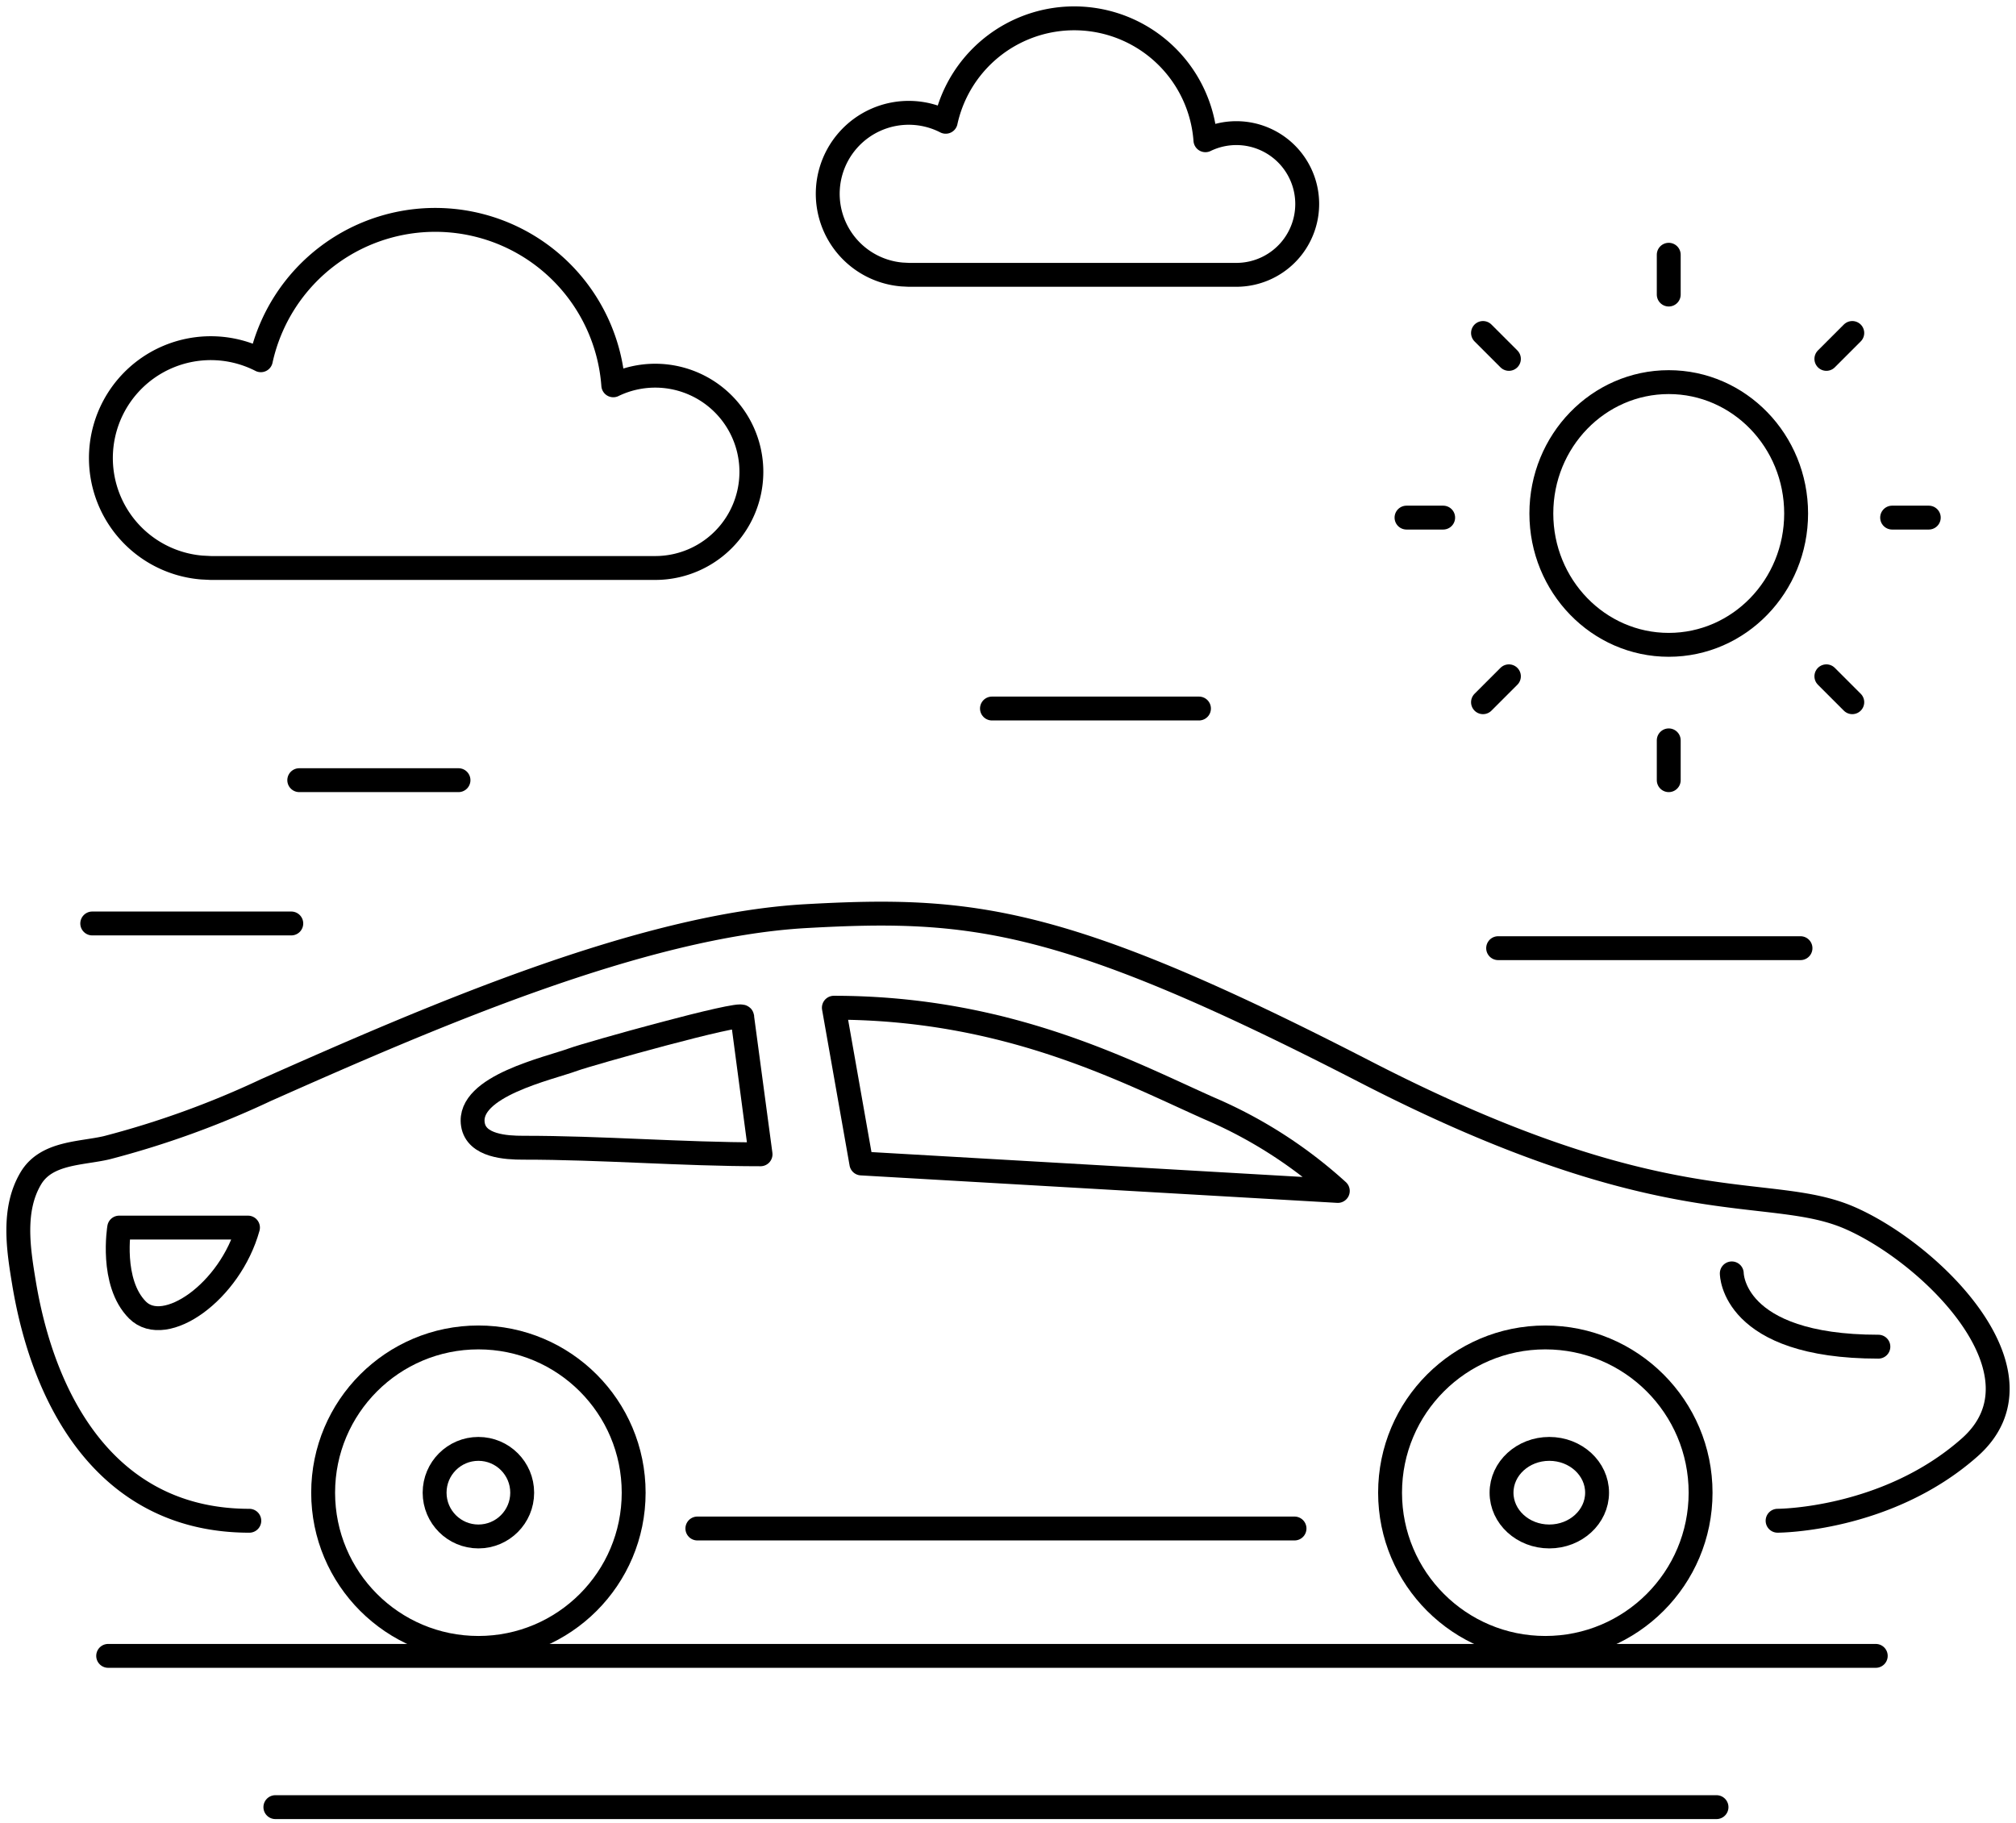 <svg xmlns="http://www.w3.org/2000/svg" xmlns:xlink="http://www.w3.org/1999/xlink" width="253.199" height="229" viewBox="0 0 253.199 229"><defs><style>.a,.b,.d{fill:none;stroke:#000;stroke-width:3px;}.b,.d{stroke-linecap:round;}.b{stroke-miterlimit:10;}.c{clip-path:url(#a);}.d{stroke-linejoin:round;}</style><clipPath id="a"><rect class="a" width="253.199" height="229"/></clipPath></defs><g transform="translate(12.634 0.049)"><g transform="translate(-12.634 -0.049)"><line class="b" x2="37.975" transform="translate(188.158 119.103)"/><line class="b" y2="5" transform="translate(209.585 32)"/><line class="b" y2="5" transform="translate(209.585 93)"/><line class="b" x2="3.254" y2="3.254" transform="translate(186.257 41.827)"/><line class="b" x2="3.254" y2="3.254" transform="translate(229.383 84.953)"/><line class="b" x2="4.603" transform="translate(176.651 65.018)"/><line class="b" x2="4.603" transform="translate(237.641 65.018)"/><line class="b" y1="3.254" x2="3.254" transform="translate(186.257 84.954)"/><line class="b" y1="3.254" x2="3.254" transform="translate(229.383 41.827)"/><line class="b" x2="26" transform="translate(124.585 89)"/><line class="b" x2="20" transform="translate(37.585 98)"/><line class="b" x2="25" transform="translate(11.585 116)"/><line class="b" x2="222" transform="translate(13.585 208)"/><line class="b" x2="75" transform="translate(87.585 192)"/><g class="c"><line class="b" x2="181" transform="translate(34.585 227)"/><circle class="b" cx="5.5" cy="5.5" r="5.5" transform="translate(54.585 182)"/><circle class="b" cx="19.5" cy="19.5" r="19.5" transform="translate(40.585 168)"/><ellipse class="b" cx="6" cy="5.5" rx="6" ry="5.5" transform="translate(188.585 182)"/><circle class="b" cx="19.5" cy="19.5" r="19.5" transform="translate(174.585 168)"/><path class="d" d="M24.818,67.729l-1.151-.059A13.8,13.8,0,1,1,31.1,41.633a22.422,22.422,0,0,1,44.266,3.148A12.078,12.078,0,1,1,80.63,67.729Z" transform="translate(1.66 3.618)"/><path class="d" d="M100.526,34.221l-.848-.043a10.171,10.171,0,1,1,5.478-19.185,16.522,16.522,0,0,1,32.618,2.32,8.9,8.9,0,1,1,3.877,16.908Z" transform="translate(13.621 0.302)"/><ellipse class="d" cx="16" cy="16.5" rx="16" ry="16.5" transform="translate(193.585 48)"/><path class="d" d="M94.461,129.563l59.839,3.452a57.6,57.6,0,0,0-16.111-10.357C127.833,118.055,112.873,110,91.009,110Z" transform="translate(13.72 16.583)"/><path class="d" d="M85.445,111.009c0,.014,2.3,17.261,2.3,17.261-9.952,0-19.885-.832-29.832-.826-2.1,0-5.868-.194-6.295-2.928-.749-4.81,9.544-7.02,12.612-8.152C66.145,115.66,85.349,110.284,85.445,111.009Z" transform="translate(7.776 16.725)"/><path class="d" d="M222.955,175.99s13.715,0,24.119-9.206-4.556-24.166-14.913-28.769-23.015,1.151-60.99-18.412-49.482-20.714-70.2-19.563S53.794,112.7,33.081,121.9A114.191,114.191,0,0,1,13.1,129.134c-3.206.754-7.567.563-9.521,3.83C1.235,136.885,2,141.832,2.709,146.1c2.58,15.611,10.9,29.892,28.3,29.892" transform="translate(0.302 15.035)"/><path class="d" d="M13.033,134s-1.151,6.9,2.3,10.357,11.639-2.3,13.875-10.357Z" transform="translate(1.937 20.201)"/><path class="d" d="M189.009,139s0,9.206,18.412,9.206" transform="translate(28.494 20.955)"/></g></g></g></svg>